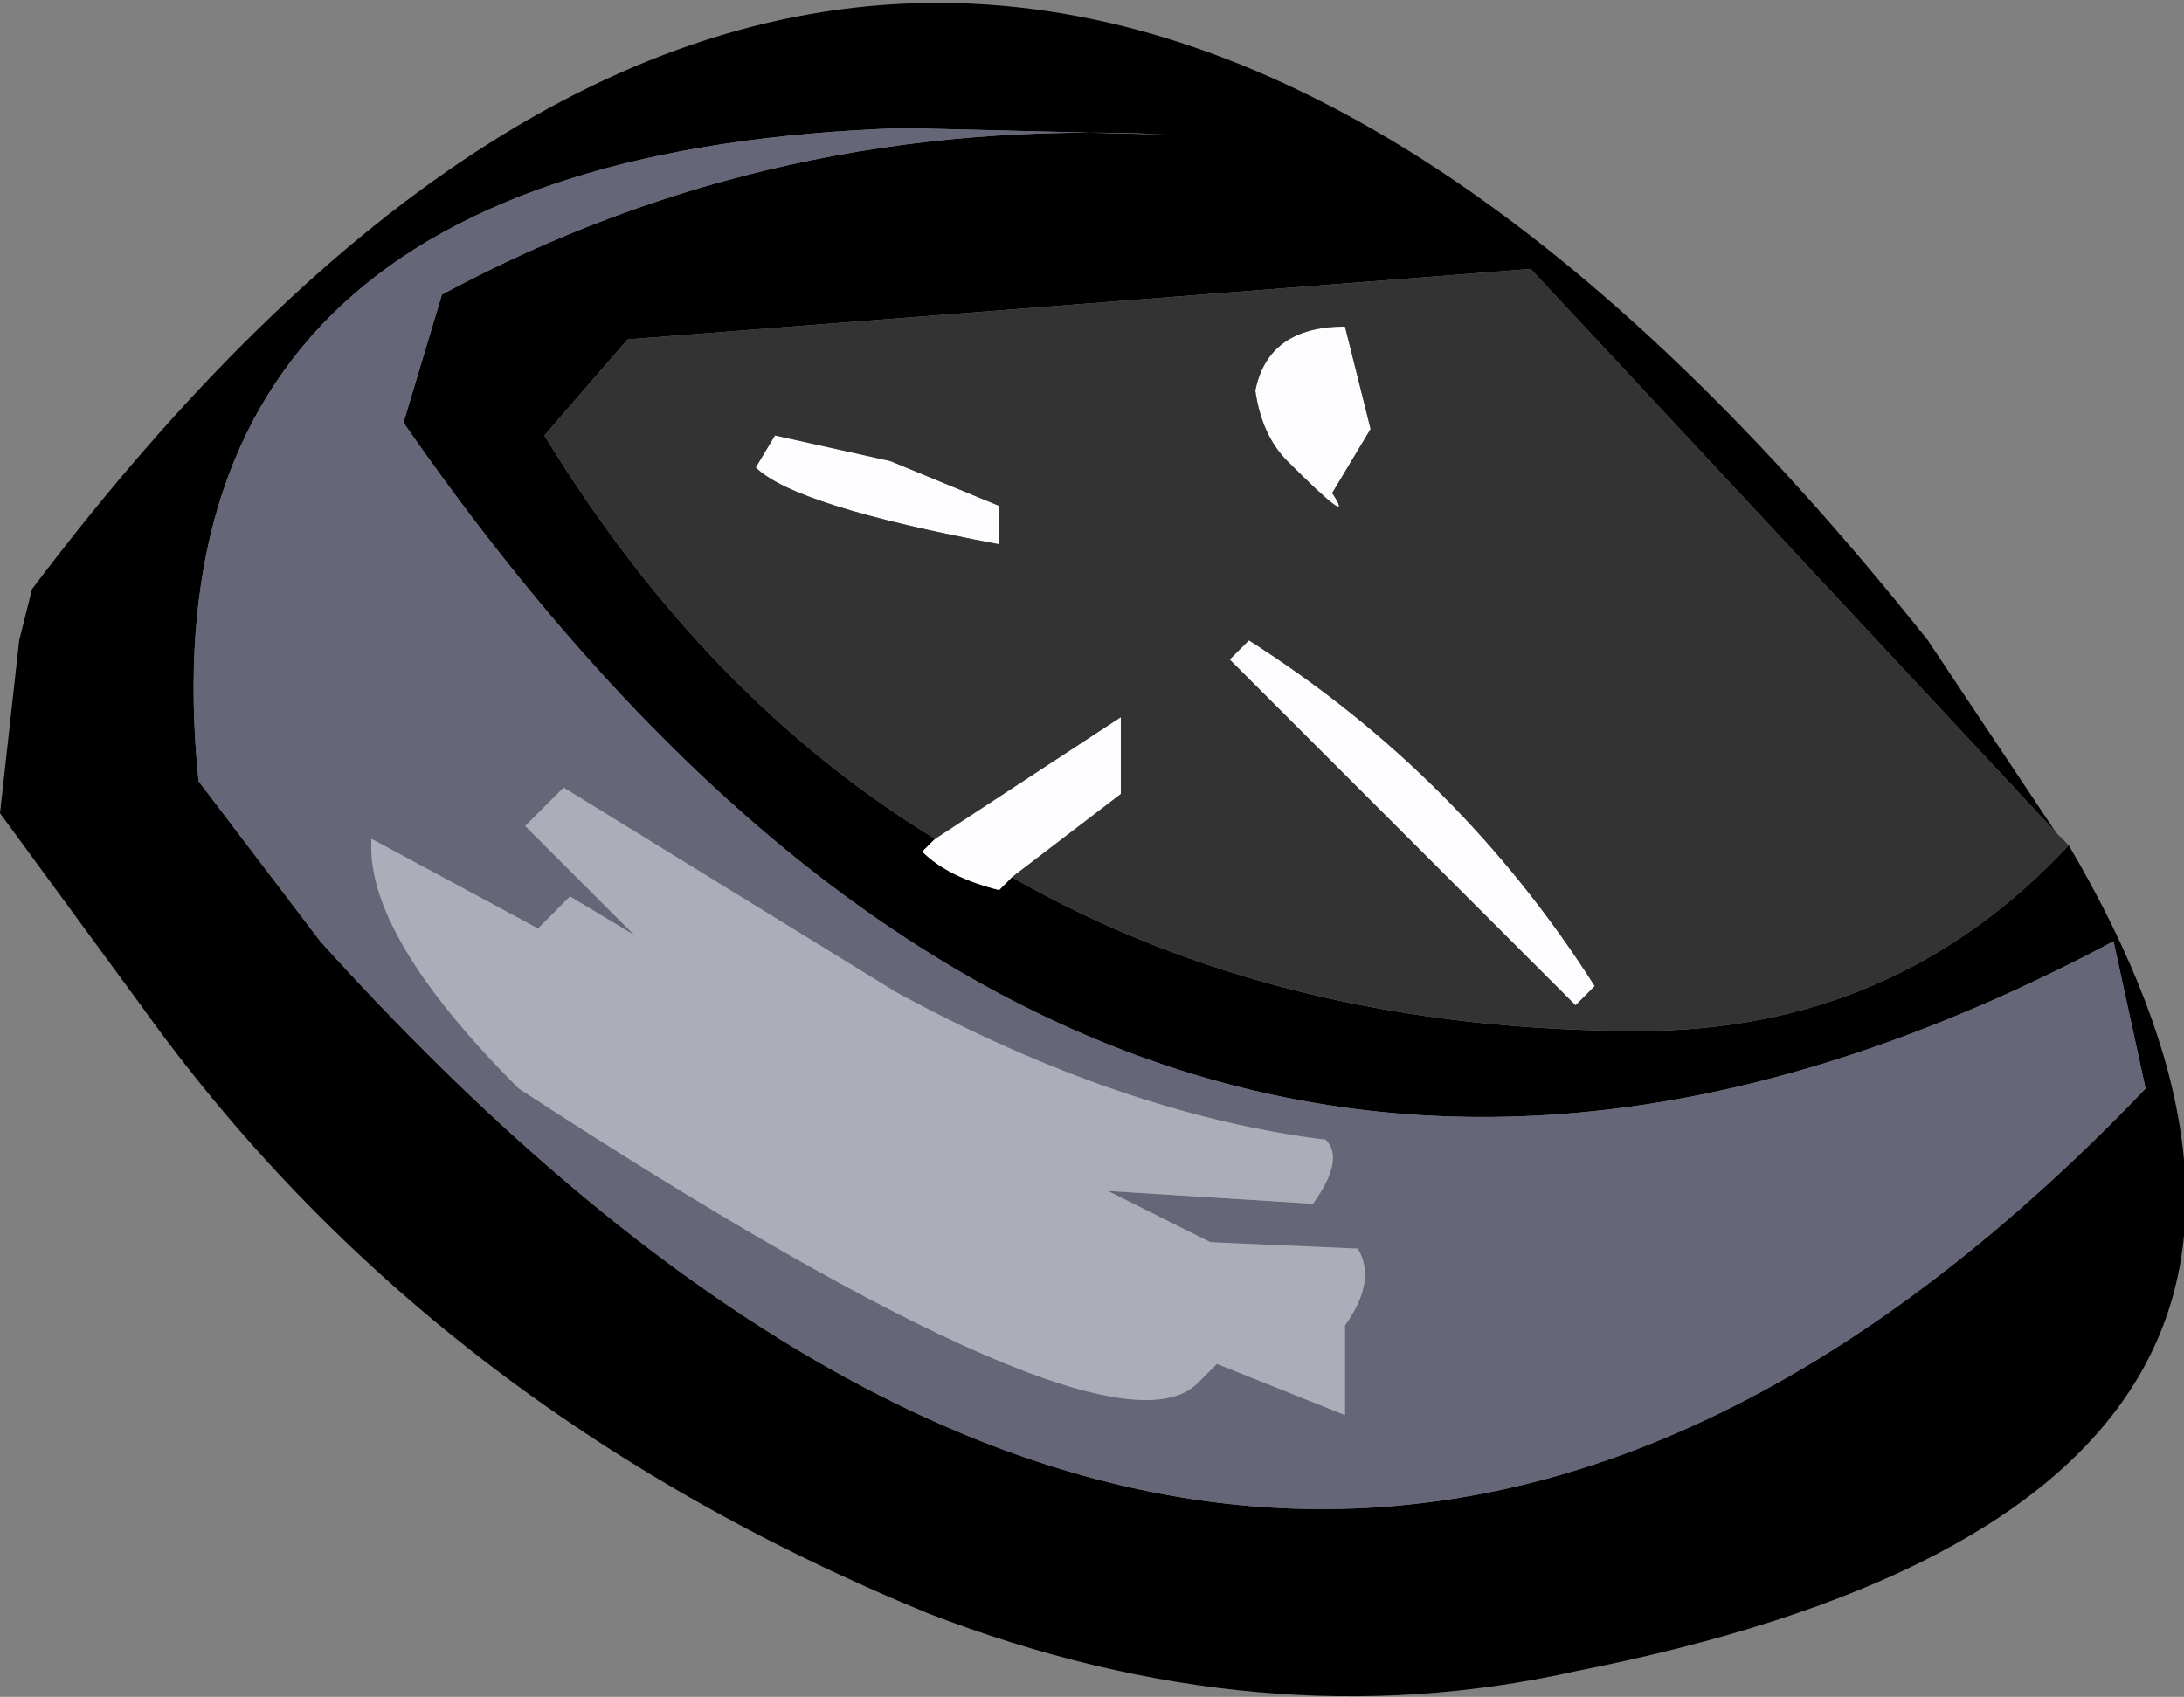 <?xml version="1.0" encoding="UTF-8" standalone="no"?>
<svg xmlns:xlink="http://www.w3.org/1999/xlink" height="13.25px" width="17.05px" xmlns="http://www.w3.org/2000/svg">
  <rect width="100%" height="100%" fill="#808080" stroke="none"/>
  <g transform="matrix(1.0, 0.0, 0.0, 1.0, 0.0, 13.25)">
    <path d="M3.15 -9.95 L3.45 -10.95 Q6.05 -12.35 9.1 -12.2 L7.05 -12.25 Q1.05 -12.05 1.55 -7.15 L2.5 -5.9 Q9.95 2.35 16.75 -4.75 L16.5 -5.9 Q8.8 -1.8 3.15 -9.95 M16.15 -6.65 Q19.15 -1.55 12.3 -0.2 9.85 0.35 7.25 -0.65 3.35 -2.25 1.1 -5.4 L0.0 -6.9 0.15 -8.25 0.25 -8.65 Q7.3 -18.0 15.05 -8.25 L16.05 -6.75 11.95 -11.15 4.9 -10.6 4.25 -9.85 Q5.5 -7.8 7.3 -6.7 L7.2 -6.6 Q7.4 -6.4 7.8 -6.3 L7.9 -6.4 Q10.0 -5.2 12.8 -5.2 14.8 -5.2 16.15 -6.65" fill="#000000" fill-rule="evenodd" stroke="none"/>
    <path d="M3.15 -9.95 Q8.8 -1.8 16.5 -5.9 L16.75 -4.75 Q9.95 2.35 2.5 -5.9 L1.55 -7.15 Q1.05 -12.05 7.05 -12.25 L9.1 -12.2 Q6.05 -12.35 3.45 -10.95 L3.15 -9.95 M4.4 -7.1 L4.1 -6.8 4.95 -5.95 4.45 -6.25 4.2 -6.0 2.9 -6.7 Q2.85 -5.95 4.05 -4.75 8.65 -1.75 9.35 -2.45 L9.5 -2.6 10.5 -2.2 10.5 -2.9 Q10.75 -3.25 10.6 -3.5 L9.45 -3.55 9.25 -3.65 8.65 -3.95 10.25 -3.85 Q10.5 -4.2 10.35 -4.35 8.75 -4.55 7.0 -5.5 L4.4 -7.1" fill="#656678" fill-rule="evenodd" stroke="none"/>
    <path d="M4.4 -7.1 L7.0 -5.5 Q8.75 -4.55 10.35 -4.35 10.5 -4.2 10.25 -3.85 L8.65 -3.95 9.25 -3.65 9.45 -3.55 10.6 -3.5 Q10.75 -3.25 10.5 -2.9 L10.5 -2.2 9.5 -2.6 9.35 -2.45 Q8.65 -1.75 4.05 -4.75 2.85 -5.95 2.9 -6.7 L4.2 -6.0 4.45 -6.25 4.95 -5.95 4.1 -6.8 4.4 -7.1" fill="#acadb9" fill-rule="evenodd" stroke="none"/>
    <path d="M7.9 -6.4 L7.8 -6.3 Q7.4 -6.4 7.2 -6.6 L7.3 -6.7 8.75 -7.65 8.75 -7.05 7.9 -6.4 M6.05 -9.85 L6.95 -9.65 7.8 -9.3 7.8 -9.0 Q6.2 -9.3 5.9 -9.6 L6.05 -9.85 M10.05 -9.65 Q9.85 -9.85 9.8 -10.2 9.9 -10.7 10.5 -10.7 L10.7 -9.9 10.4 -9.4 Q10.6 -9.1 10.05 -9.65 M9.75 -8.25 Q11.4 -7.2 12.45 -5.55 L12.3 -5.4 9.6 -8.1 9.75 -8.25" fill="#fdfdff" fill-rule="evenodd" stroke="none"/>
    <path d="M16.15 -6.65 Q14.8 -5.2 12.8 -5.2 10.0 -5.2 7.9 -6.4 L8.75 -7.05 8.75 -7.65 7.3 -6.7 Q5.5 -7.8 4.25 -9.85 L4.9 -10.6 11.95 -11.15 16.05 -6.75 16.15 -6.65 M9.75 -8.25 L9.6 -8.1 12.3 -5.4 12.45 -5.55 Q11.4 -7.2 9.75 -8.25 M10.05 -9.65 Q10.6 -9.1 10.4 -9.4 L10.7 -9.9 10.5 -10.7 Q9.9 -10.7 9.8 -10.2 9.85 -9.85 10.05 -9.65 M6.05 -9.85 L5.9 -9.6 Q6.2 -9.3 7.8 -9.0 L7.8 -9.3 6.95 -9.65 6.05 -9.85" fill="#333333" fill-rule="evenodd" stroke="none"/>
  </g>
</svg>
